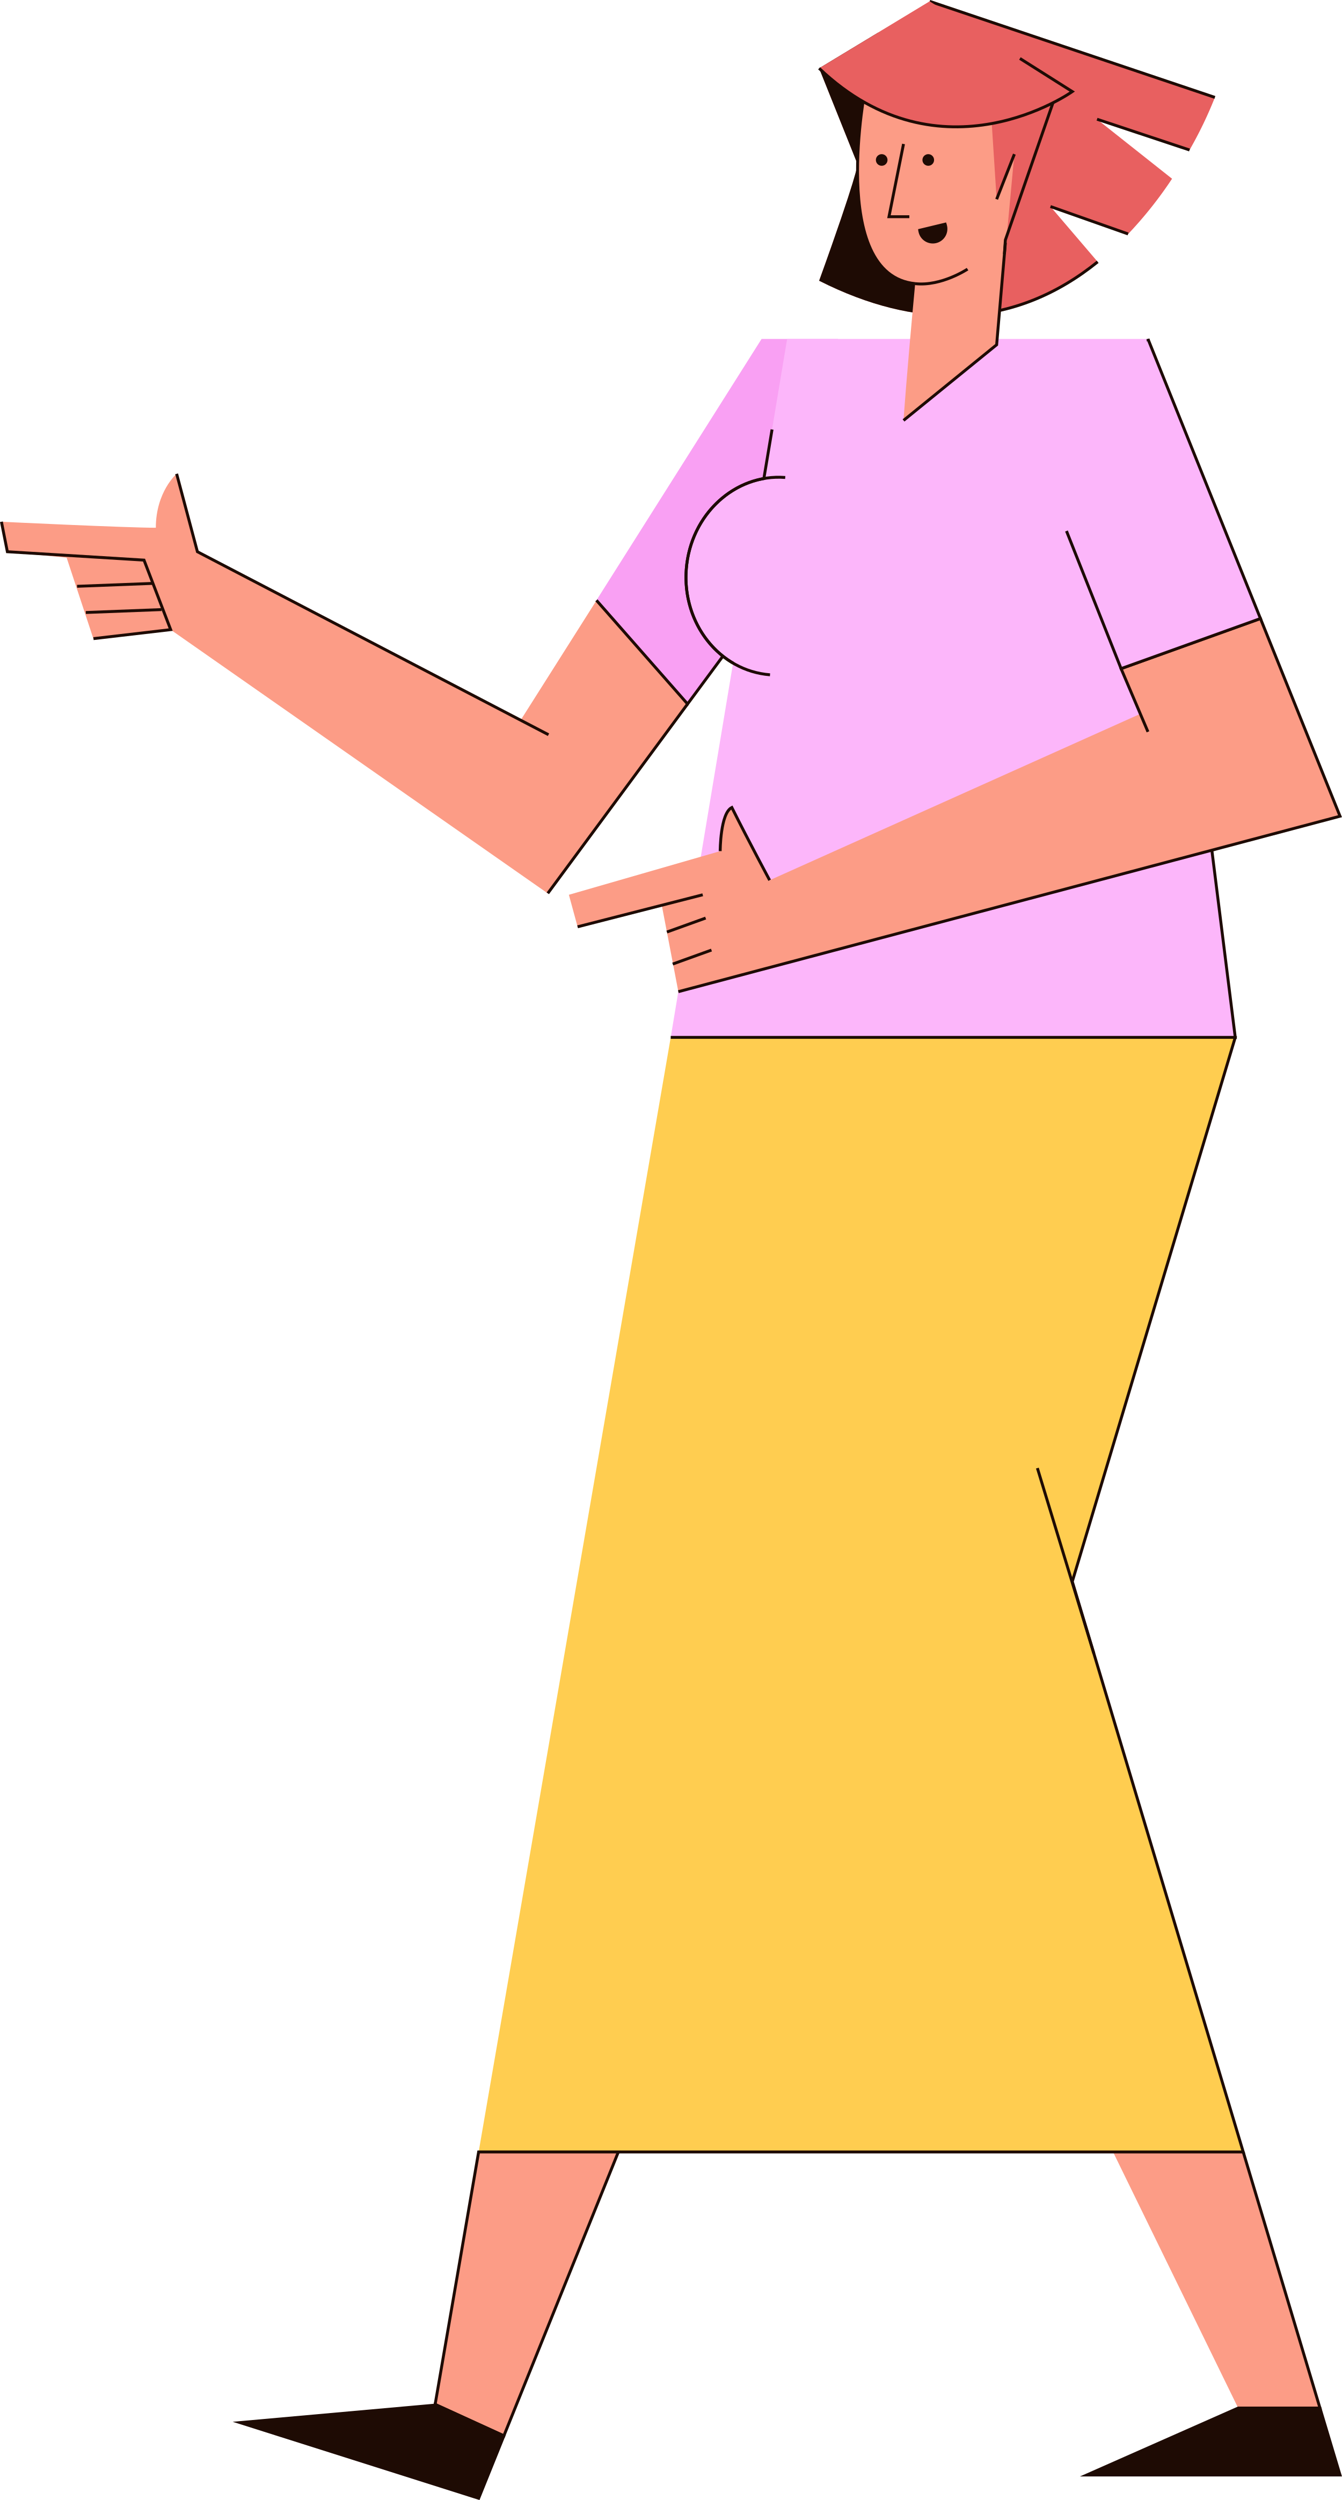<svg viewBox="0 0 461.17 859.09" xmlns="http://www.w3.org/2000/svg"><path d="m427.23 739.47h-44.74l43 88h28.11z" fill="#fc9c86"/><path d="m425.49 827.47h28.11l-26.37-88" fill="none" stroke="#1e0b04" stroke-miterlimit="10"/><path d="m460.49 850.47-6.89-23h-28.11l-52 23z" fill="#1e0b04" stroke="#1e0b04" stroke-miterlimit="10"/><path d="m301.81 11.18-20.32 12.29 13.22 33s-.22 4-13.22 40c17.29 8.74 32.79 12.2 46.58 12l-5.58-79z" fill="#fc9c86"/><path d="m301.81 11.18-20.32 12.29 13.22 33s-.22 4-13.22 40c17.29 8.74 32.79 12.2 46.58 12l-5.58-79z" fill="#1e0b04"/><path d="m408.78 51.54a139.27 139.27 0 0 0 8.71-18.07l-98-33-17.68 10.71 20.68 18.29 5.58 79c19.85-.25 36.15-8 49.14-18.5l-16.21-18.97 26.67 9.42a138.74 138.74 0 0 0 15.1-19l-25.77-20.42z" fill="#e86060"/><path d="m179.06 247.25-111.22-57.67-7.15-26.77s-7.14 6.18-7.14 18.54c-10.2 0-53.06-2.06-53.06-2.06l2 10.29 20.41 2.06 9.18 27.81 26.53-3.09 129.64 90.64 48-65.06-31.25-35.66z" fill="#fc9c86"/><g fill="none" stroke="#1e0b04" stroke-miterlimit="10"><path d="m188.25 306.97 48.03-65.06"/><path d="m32.12 219.45 26.53-3.09-9.16-23.89-46.96-2.88-2.04-10.3"/><path d="m188.49 252.47-120.65-62.88-7.14-26.78"/></g><path d="m287.99 116.47h-11.99-14.29l-56.75 89.81 31.32 35.63 29.52-39.97z" fill="#f9a0f3"/><path d="m375.66 739.47h6.83 44.74l-58.74-196 56-187-66-24-128 24-66.01 383h48.01z" fill="#ffcd50"/><g fill="none" stroke="#1e0b04" stroke-miterlimit="10"><path d="m164.48 739.47h48.01 163.17 6.83 44.74l-58.74-196 56-187-66-24"/><path d="m204.96 206.28 31.32 35.63 29.52-39.97"/><path d="m417.49 33.47-98-33"/><path d="m376.99 40.97 31.79 10.57"/></g><path d="m424.49 356.47-30-240h-124l-8 48c-14.1 2.48-25.42 15.09-26.66 31.09-1.07 13.75 5.6 26.17 16.08 32.33l-21.43 128.6z" fill="#fcb6fa"/><g fill="none" stroke="#1e0b04" stroke-miterlimit="10"><path d="m230.49 356.47h194l-30-240"/><path d="m265.31 147.58-2.81 16.87c-14.1 2.48-25.42 15.09-26.66 31.09-1.07 13.75 5.6 26.17 16.08 32.33"/><path d="m264.61 231.88c-17.34-1.35-30.22-17.61-28.77-36.34s16.69-32.8 34-31.46"/><path d="m360.99 70.97 26.67 9.42"/><path d="m322.49 29.47 5.58 79c19.85-.25 36.15-8 49.14-18.5"/></g><path d="m297.49 29.47s-13 65 17 68c-3 32-4 47-4 47l32-26 9-93z" fill="#fc9c86"/><path d="m310.49 144.47 32-26 3-35" fill="none" stroke="#1e0b04" stroke-miterlimit="10"/><path d="m297.49 29.47s-13 65 17 68" fill="none" stroke="#1e0b04" stroke-miterlimit="10"/><path d="m340.49 37.47 2 31 6.09-15.5-2.84 30.53 16.75-50.03z" fill="#e86060"/><path d="m362.49 33.47-17 49-.33 4.83" fill="none" stroke="#1e0b04" stroke-miterlimit="10"/><path d="m342.49 68.47 6.09-15.5" fill="none" stroke="#1e0b04" stroke-miterlimit="10"/><path d="m319.49.47-38 23c42 40 87 8 87 8l-18-11.38" fill="#e86060"/><g stroke="#1e0b04" stroke-miterlimit="10"><g fill="none"><path d="m281.49 23.47c42 40 87 8 87 8l-18-11.38"/><path d="m332.49 92.47s-9 6-18 5"/><path d="m310.49 49.47-5 25h7"/></g><g fill="#1e0b04"><path d="m316.13 79.54a4.51 4.51 0 1 0 8.76-2.12c0-.13-.07-.26-.11-.39l-8.73 2.1a3 3 0 0 0 .08.41z"/><circle cx="318.99" cy="54.97" r="1.5"/><circle cx="302.99" cy="54.97" r="1.5"/></g></g><path d="m433.15 212.55-47.89 17.21 6.23 15.71-127 57s-7-13-13-25c-4 2-4 15-4 15l-52 15 3 11 29-7 5.62 29.3 227.38-60.3z" fill="#fc9c86"/><g stroke="#1e0b04" stroke-miterlimit="10"><g fill="none"><path d="m233.11 340.77 227.38-60.3-27.34-67.92-47.9 17.21 9.24 21.71"/><path d="m198.49 318.47 43-11"/><path d="m264.49 302.47s-7-13-13-25c-4 2-4 15-4 15"/></g><path d="m366.49 182.47 18.76 47.29 47.9-17.21-38.66-96.08" fill="#fcb6fa"/><g fill="none"><path d="m26.49 201.47 26-1"/><path d="m29.49 210.47 26-1"/><path d="m229.18 320.27 13.31-4.8"/><path d="m231.18 331.27 13.31-4.8"/><path d="m375.9 568.2-19.41-63.73"/></g><path d="m212.49 739.47h-48.01l-14.95 86.75 23.62 10.8z" fill="#fc9c86"/><path d="m82.49 832.47 82 26 8.66-21.45-23.62-10.8-.04.25z" fill="#1e0b04"/></g></svg>